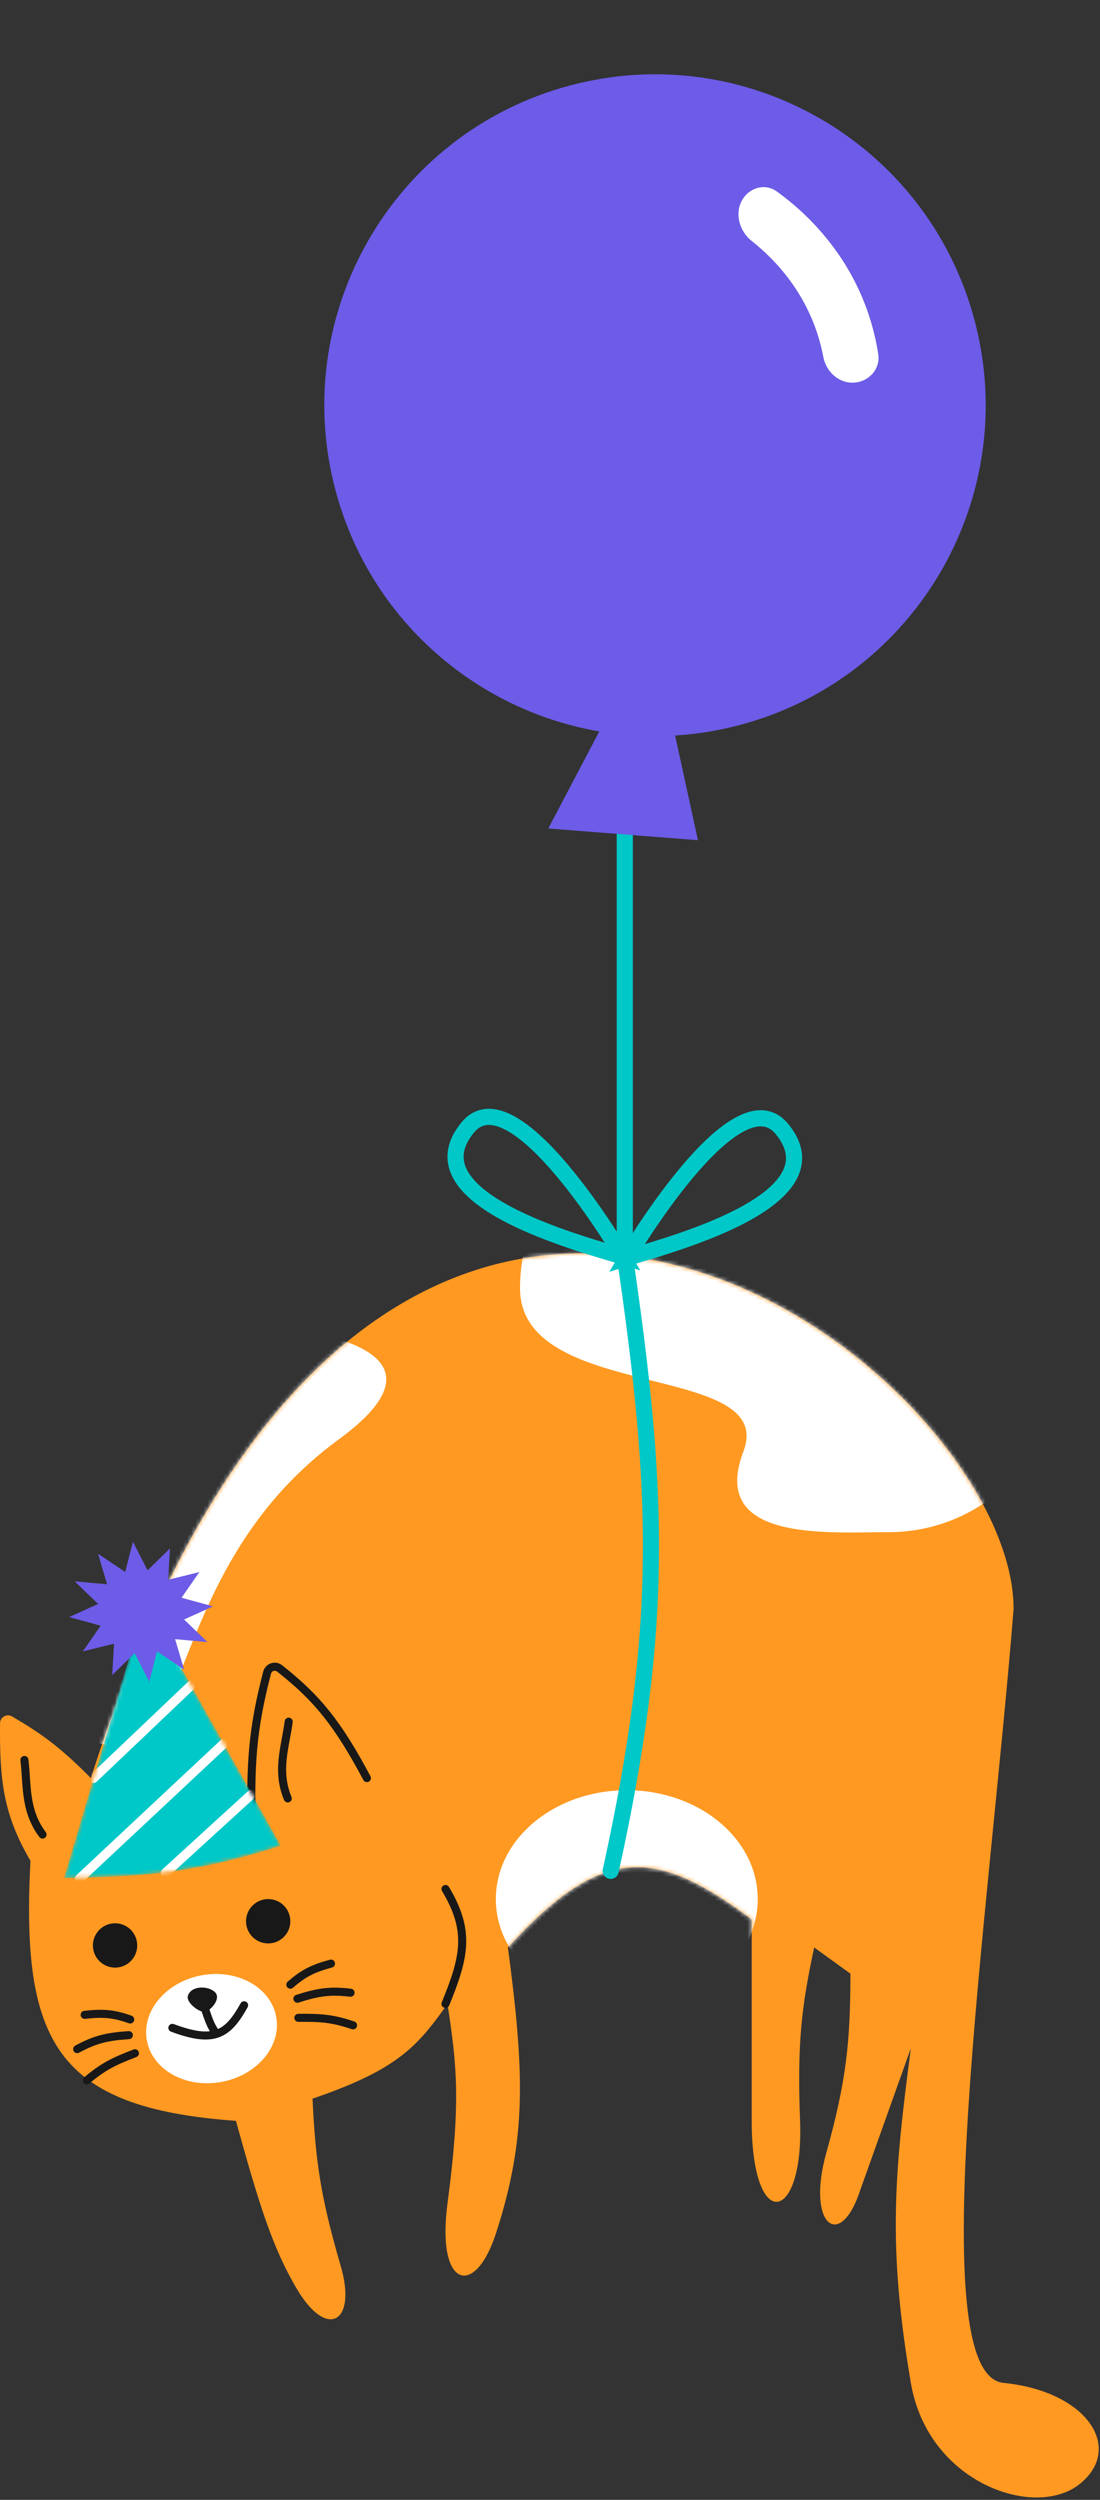 <?xml version="1.0" encoding="UTF-8"?> <svg xmlns="http://www.w3.org/2000/svg" width="273" height="620" viewBox="0 0 273 620" fill="none"><rect x="0" y="0" width="273" height="620" fill="#333333" stroke="none"/> <path d="M73.559 567.5C67.652 557.407 64.377 547.068 58.559 526C13.82 522.789 5.234 506.383 7.559 461.5C0.835 450.033 -0.121 441.633 0.011 427.396C0.025 425.873 1.68 424.933 2.994 425.704C9.879 429.743 14.58 432.936 22.559 441C94.559 215 251.559 339.499 251.559 399C245.399 476.089 228.559 588.999 249.059 590.999C269.559 593 279.059 607 268.059 615.999C257.059 624.999 230.313 615.999 226.059 590.999C220.262 556.93 221.966 539.244 226.059 508L213.559 543C208.559 558.5 200.057 551.928 205.059 534C210.06 516.071 211.047 506.394 211.059 489.5L202.059 483C199.022 497.337 197.81 506.096 198.559 526C199.52 551.539 186.559 554 186.559 526V476C163.392 458.95 150.239 456.378 126.059 483C130.105 513.74 130.847 530.092 123.059 554C117.846 570 108.266 567.5 111.059 546.5C114.409 521.306 113.388 512.254 111.059 497C103.585 507.592 98.585 513.326 77.559 520.5C78.284 535.41 79.362 544.204 84.559 562C88.647 576 81.167 580.5 73.559 567.5Z" fill="#FF9921"></path> <mask id="mask0" mask-type="alpha" maskUnits="userSpaceOnUse" x="0" y="310" width="273" height="310"> <path d="M73.559 567.5C67.652 557.407 64.377 547.068 58.559 526C13.82 522.789 5.234 506.383 7.559 461.5C0.835 450.033 -0.121 441.633 0.011 427.396C0.025 425.873 1.68 424.933 2.994 425.704C9.879 429.743 14.58 432.936 22.559 441C94.559 215 251.559 339.499 251.559 399C245.399 476.089 228.559 588.999 249.059 590.999C269.559 593 279.059 607 268.059 615.999C257.059 624.999 230.313 615.999 226.059 590.999C220.262 556.93 221.966 539.244 226.059 508L213.559 543C208.559 558.5 200.057 551.928 205.059 534C210.06 516.071 211.047 506.394 211.059 489.5L202.059 483C199.022 497.337 197.81 506.096 198.559 526C199.52 551.539 186.559 554 186.559 526V476C163.392 458.95 150.239 456.378 126.059 483C130.105 513.74 130.847 530.092 123.059 554C117.846 570 108.266 567.5 111.059 546.5C114.409 521.306 113.388 512.254 111.059 497C103.585 507.592 98.585 513.326 77.559 520.5C78.284 535.41 79.362 544.204 84.559 562C88.647 576 81.167 580.5 73.559 567.5Z" fill="#FE7B02"></path> </mask> <g mask="url(#mask0)"> <path fill-rule="evenodd" clip-rule="evenodd" d="M184.494 359.996C193.059 337.5 129.059 347.91 129.059 319.5C129.059 296.028 148.087 277 171.559 277C186.77 277 200.115 284.991 207.624 297.004C211.702 295.703 216.049 295 220.559 295C244.031 295 263.059 314.028 263.059 337.5C263.059 360.972 244.031 380 220.559 380C205.348 380 175.929 382.491 184.494 359.996Z" fill="white"></path> <path d="M188.059 471C188.059 485.912 173.508 498 155.559 498C137.61 498 123.059 485.912 123.059 471C123.059 456.088 137.61 444 155.559 444C173.508 444 188.059 456.088 188.059 471Z" fill="white"></path> <path d="M84.059 357C43.059 387 47.508 433 29.559 433C11.61 433 -2.941 409.271 -2.941 380C-2.941 350.729 11.61 327 29.559 327C47.508 327 125.059 327 84.059 357Z" fill="white"></path> </g> <path fill-rule="evenodd" clip-rule="evenodd" d="M83.111 486.736C83.257 487.269 82.943 487.819 82.41 487.965C80.113 488.592 78.475 489.179 77.029 489.932C75.587 490.682 74.296 491.619 72.713 492.987C72.295 493.348 71.664 493.303 71.302 492.885C70.941 492.467 70.987 491.835 71.405 491.474C73.056 490.047 74.478 489.005 76.106 488.158C77.73 487.312 79.519 486.681 81.883 486.035C82.416 485.89 82.966 486.204 83.111 486.736Z" fill="#181818"></path> <path fill-rule="evenodd" clip-rule="evenodd" d="M20.019 499.821C20.079 500.369 20.574 500.765 21.123 500.705C23.489 500.443 25.228 500.386 26.85 500.554C28.467 500.722 30.012 501.118 31.988 501.808C32.509 501.99 33.079 501.715 33.261 501.194C33.444 500.672 33.169 500.102 32.647 499.92C30.587 499.2 28.882 498.754 27.056 498.565C25.235 498.376 23.339 498.448 20.903 498.717C20.354 498.777 19.958 499.272 20.019 499.821Z" fill="#181818"></path> <path fill-rule="evenodd" clip-rule="evenodd" d="M86.889 495.217C82.101 494.662 79.357 494.985 74.109 496.67C73.583 496.839 73.019 496.55 72.851 496.024C72.682 495.498 72.971 494.935 73.497 494.766C78.973 493.007 82.006 492.637 87.119 493.23C87.668 493.294 88.061 493.79 87.998 494.339C87.934 494.887 87.438 495.281 86.889 495.217Z" fill="#181818"></path> <path fill-rule="evenodd" clip-rule="evenodd" d="M19.625 509.096C23.873 506.819 26.544 506.109 32.044 505.746C32.596 505.71 33.013 505.233 32.976 504.682C32.94 504.131 32.464 503.714 31.913 503.75C26.174 504.129 23.217 504.901 18.68 507.333C18.194 507.594 18.011 508.2 18.272 508.687C18.533 509.174 19.139 509.357 19.625 509.096Z" fill="#181818"></path> <path fill-rule="evenodd" clip-rule="evenodd" d="M87.305 503.266C82.325 501.571 79.439 501.399 74.061 501.451C73.509 501.456 73.057 501.013 73.052 500.46C73.046 499.908 73.49 499.456 74.042 499.451C79.535 499.398 82.672 499.577 87.949 501.372C88.472 501.55 88.751 502.118 88.573 502.641C88.396 503.164 87.828 503.443 87.305 503.266Z" fill="#181818"></path> <path fill-rule="evenodd" clip-rule="evenodd" d="M22.2 516.733C26.207 513.326 28.828 512.104 33.847 510.174C34.362 509.976 34.62 509.397 34.421 508.881C34.223 508.366 33.645 508.109 33.129 508.307C28.002 510.278 25.15 511.599 20.904 515.209C20.483 515.567 20.432 516.198 20.79 516.619C21.148 517.04 21.779 517.091 22.2 516.733Z" fill="#181818"></path> <path d="M68.556 500.238C69.872 507.549 63.75 514.77 54.882 516.366C46.014 517.963 37.758 513.33 36.442 506.019C35.126 498.708 41.248 491.487 50.116 489.891C58.984 488.294 67.24 492.927 68.556 500.238Z" fill="white"></path> <path d="M46.637 494.971C46.08 496.642 49.502 499.205 50.872 498.956C52.242 498.707 54.982 495.718 53.363 494.099C51.744 492.48 47.509 492.355 46.637 494.971Z" fill="#181818"></path> <path fill-rule="evenodd" clip-rule="evenodd" d="M61.072 496.463C61.555 496.731 61.728 497.34 61.46 497.823C59.333 501.649 57.235 504.364 54.042 505.388C51.084 506.336 47.437 505.752 42.426 503.878C41.909 503.684 41.647 503.108 41.84 502.591C42.033 502.074 42.61 501.811 43.127 502.005C47.15 503.509 49.949 504.029 52.079 503.774C51.192 502.297 50.665 500.763 49.923 498.523C49.749 497.999 50.033 497.433 50.557 497.259C51.081 497.086 51.647 497.37 51.821 497.894C52.66 500.426 53.158 501.826 54.1 503.228C56.173 502.303 57.808 500.276 59.712 496.851C59.98 496.368 60.589 496.194 61.072 496.463Z" fill="#181818"></path> <path fill-rule="evenodd" clip-rule="evenodd" d="M68.771 414.575C68.233 414.152 67.439 414.416 67.263 415.087C63.706 428.693 62.965 437.727 63.558 453.964C63.578 454.515 63.147 454.979 62.595 454.999C62.043 455.02 61.58 454.588 61.559 454.037C60.961 437.654 61.711 428.417 65.328 414.581C65.866 412.525 68.329 411.683 70.007 413.002C79.57 420.52 84.723 427.003 91.941 440.529C92.201 441.016 92.017 441.622 91.529 441.882C91.042 442.142 90.436 441.958 90.176 441.471C83.055 428.126 78.066 421.881 68.771 414.575Z" fill="#181818"></path> <path d="M34.059 482.5C34.059 485.538 31.596 488 28.559 488C25.521 488 23.059 485.538 23.059 482.5C23.059 479.462 25.521 477 28.559 477C31.596 477 34.059 479.462 34.059 482.5Z" fill="#181818"></path> <path d="M72.059 476.5C72.059 479.538 69.596 482 66.559 482C63.521 482 61.059 479.538 61.059 476.5C61.059 473.462 63.521 471 66.559 471C69.596 471 72.059 473.462 72.059 476.5Z" fill="#181818"></path> <path fill-rule="evenodd" clip-rule="evenodd" d="M110.044 467.642C110.518 467.358 111.132 467.512 111.416 467.985C114.593 473.28 115.875 477.664 115.689 482.274C115.505 486.832 113.886 491.514 111.484 497.379C111.275 497.89 110.691 498.135 110.18 497.925C109.669 497.716 109.424 497.132 109.633 496.621C112.035 490.755 113.522 486.364 113.691 482.193C113.857 478.074 112.737 474.074 109.701 469.014C109.417 468.541 109.571 467.927 110.044 467.642Z" fill="#181818"></path> <path fill-rule="evenodd" clip-rule="evenodd" d="M155.059 190C156.163 190 157.059 190.895 157.059 192V311.355C165.568 369.767 167.003 403.134 153.512 464.43C153.275 465.509 152.208 466.191 151.129 465.953C150.05 465.716 149.368 464.649 149.606 463.57C162.977 402.819 161.559 369.953 153.08 311.789L153.059 311.645V192C153.059 190.895 153.954 190 155.059 190Z" fill="#00C8C8"></path> <path fill-rule="evenodd" clip-rule="evenodd" d="M155.559 312L153.834 310.988L151.23 315.425L156.147 313.912C156.849 313.696 157.682 313.447 158.624 313.167C165.027 311.258 176.426 307.86 185.365 303.078C190.456 300.354 195.096 297.008 197.447 292.947C198.653 290.864 199.277 288.554 199.003 286.07C198.731 283.602 197.593 281.151 195.604 278.731C193.838 276.58 191.645 275.467 189.192 275.358C186.834 275.252 184.454 276.084 182.208 277.353C177.732 279.881 173.09 284.552 168.965 289.464C164.804 294.419 161.023 299.8 158.29 303.927C156.921 305.994 155.81 307.754 155.04 308.999C154.655 309.622 154.355 310.116 154.151 310.456C154.049 310.626 153.97 310.758 153.917 310.847L153.856 310.95L153.835 310.987C153.834 310.987 153.834 310.988 155.559 312ZM161.625 306.136C161.048 307.006 160.518 307.821 160.042 308.564C166.581 306.586 175.96 303.573 183.478 299.551C188.424 296.905 192.218 293.995 193.985 290.943C194.838 289.47 195.193 288.008 195.027 286.509C194.86 284.994 194.141 283.251 192.513 281.27C191.405 279.92 190.239 279.408 189.014 279.354C187.694 279.295 186.078 279.76 184.175 280.835C180.354 282.994 176.091 287.198 172.028 292.036C168.002 296.831 164.314 302.075 161.625 306.136Z" fill="#00C8C8"></path> <path fill-rule="evenodd" clip-rule="evenodd" d="M154.567 311.651L156.292 310.639L158.896 315.076L153.979 313.563C153.277 313.347 152.443 313.099 151.502 312.818C145.099 310.909 133.7 307.511 124.761 302.729C119.67 300.006 115.03 296.66 112.679 292.598C111.473 290.515 110.849 288.205 111.122 285.722C111.395 283.253 112.533 280.803 114.521 278.382C116.288 276.231 118.481 275.118 120.934 275.009C123.292 274.904 125.672 275.735 127.918 277.004C132.393 279.532 137.036 284.203 141.161 289.115C145.322 294.071 149.103 299.451 151.836 303.578C153.205 305.645 154.316 307.405 155.085 308.651C155.47 309.273 155.77 309.768 155.975 310.108C156.077 310.278 156.155 310.409 156.209 310.499L156.269 310.601L156.291 310.638C156.291 310.639 156.292 310.639 154.567 311.651ZM148.501 305.787C149.078 306.658 149.607 307.473 150.084 308.215C143.544 306.237 134.166 303.224 126.648 299.202C121.701 296.556 117.907 293.647 116.141 290.595C115.288 289.121 114.933 287.659 115.098 286.16C115.265 284.646 115.985 282.902 117.612 280.921C118.721 279.572 119.887 279.06 121.112 279.005C122.431 278.946 124.048 279.412 125.95 280.487C129.772 282.646 134.035 286.85 138.098 291.688C142.124 296.482 145.812 301.727 148.501 305.787Z" fill="#00C8C8"></path> <path d="M241.821 79.262C253.55 123.036 227.573 168.032 183.797 179.762C140.023 191.491 95.026 165.513 83.297 121.738C71.568 77.964 97.546 32.968 141.321 21.238C185.097 9.508 230.091 35.487 241.821 79.262Z" fill="#6C5CE7"></path> <path d="M217.964 87.817C218.544 91.518 215.621 94.719 211.88 94.901V94.901C208.148 95.083 205.026 92.185 204.33 88.514C201.535 73.773 192.566 64.499 186.594 59.796C183.656 57.482 182.335 53.321 184.002 49.973V49.973C185.676 46.612 189.739 45.294 192.787 47.486C200.768 53.226 214.552 66.044 217.964 87.817Z" fill="white"></path> <path d="M136.076 205.479L154.207 171.003L166.394 177.09L173.215 208.386L136.076 205.479Z" fill="#6C5CE7"></path> <path fill-rule="evenodd" clip-rule="evenodd" d="M5.939 435.507C6.487 435.441 6.985 435.832 7.052 436.38C7.225 437.812 7.32 439.239 7.414 440.63C7.425 440.799 7.436 440.966 7.448 441.134C7.554 442.694 7.668 444.211 7.895 445.71C8.346 448.689 9.236 451.57 11.359 454.4C11.69 454.842 11.601 455.469 11.159 455.8C10.717 456.131 10.09 456.042 9.759 455.6C7.381 452.43 6.402 449.207 5.918 446.009C5.677 444.42 5.558 442.83 5.452 441.269C5.441 441.101 5.43 440.933 5.418 440.766C5.325 439.368 5.232 437.996 5.066 436.62C5 436.072 5.391 435.574 5.939 435.507Z" fill="#181818"></path> <path fill-rule="evenodd" clip-rule="evenodd" d="M71.778 426.008C72.326 426.08 72.712 426.582 72.64 427.13C72.452 428.56 72.191 429.967 71.936 431.337C71.905 431.503 71.875 431.668 71.844 431.833C71.56 433.371 71.295 434.869 71.142 436.377C70.84 439.375 70.988 442.387 72.342 445.655C72.553 446.165 72.311 446.75 71.801 446.962C71.291 447.173 70.706 446.931 70.494 446.421C68.978 442.76 68.828 439.395 69.153 436.177C69.314 434.577 69.593 433.008 69.878 431.469C69.908 431.303 69.939 431.138 69.97 430.973C70.225 429.596 70.477 428.244 70.657 426.87C70.729 426.322 71.231 425.937 71.778 426.008Z" fill="#181818"></path> <mask id="mask1" mask-type="alpha" maskUnits="userSpaceOnUse" x="15" y="397" width="55" height="69"> <path d="M69.686 457.777C50.752 463.763 38.97 465.489 15.899 465.76L36.049 397.695L69.686 457.777Z" fill="#6C5CE7"></path> </mask> <g mask="url(#mask1)"> <path d="M69.686 457.777C50.752 463.763 38.97 465.489 15.899 465.76L36.049 397.695L69.686 457.777Z" fill="#00C8C8"></path> <path fill-rule="evenodd" clip-rule="evenodd" d="M48.365 417.112C48.808 417.577 48.789 418.313 48.324 418.755L23.976 441.905C23.51 442.347 22.774 442.329 22.332 441.863C21.889 441.398 21.908 440.662 22.373 440.219L46.721 417.07C47.187 416.628 47.923 416.646 48.365 417.112Z" fill="white"></path> <path fill-rule="evenodd" clip-rule="evenodd" d="M56.483 431.561C56.922 432.03 56.897 432.766 56.428 433.204L20.571 466.758C20.102 467.197 19.367 467.172 18.928 466.703C18.489 466.234 18.514 465.498 18.983 465.06L54.839 431.506C55.308 431.068 56.044 431.092 56.483 431.561Z" fill="white"></path> <path fill-rule="evenodd" clip-rule="evenodd" d="M63.229 444.285C63.662 444.76 63.628 445.495 63.154 445.928L41.864 465.36C41.39 465.793 40.655 465.759 40.222 465.285C39.789 464.811 39.822 464.075 40.297 463.642L61.586 444.21C62.061 443.778 62.796 443.811 63.229 444.285Z" fill="white"></path> </g> <path d="M42.197 384.027L41.739 391.8L49.477 389.898L45.058 396.265L52.884 398.403L45.688 401.659L51.504 407.265L43.459 406.537L45.707 414.109L38.968 409.591L37.046 417.1L33.42 410.004L27.843 415.438L28.3 407.665L20.562 409.567L24.981 403.2L17.156 401.062L24.352 397.806L18.536 392.2L26.581 392.928L24.332 385.356L31.071 389.873L32.993 382.365L36.619 389.461L42.197 384.027Z" fill="#6C5CE7"></path> </svg> 